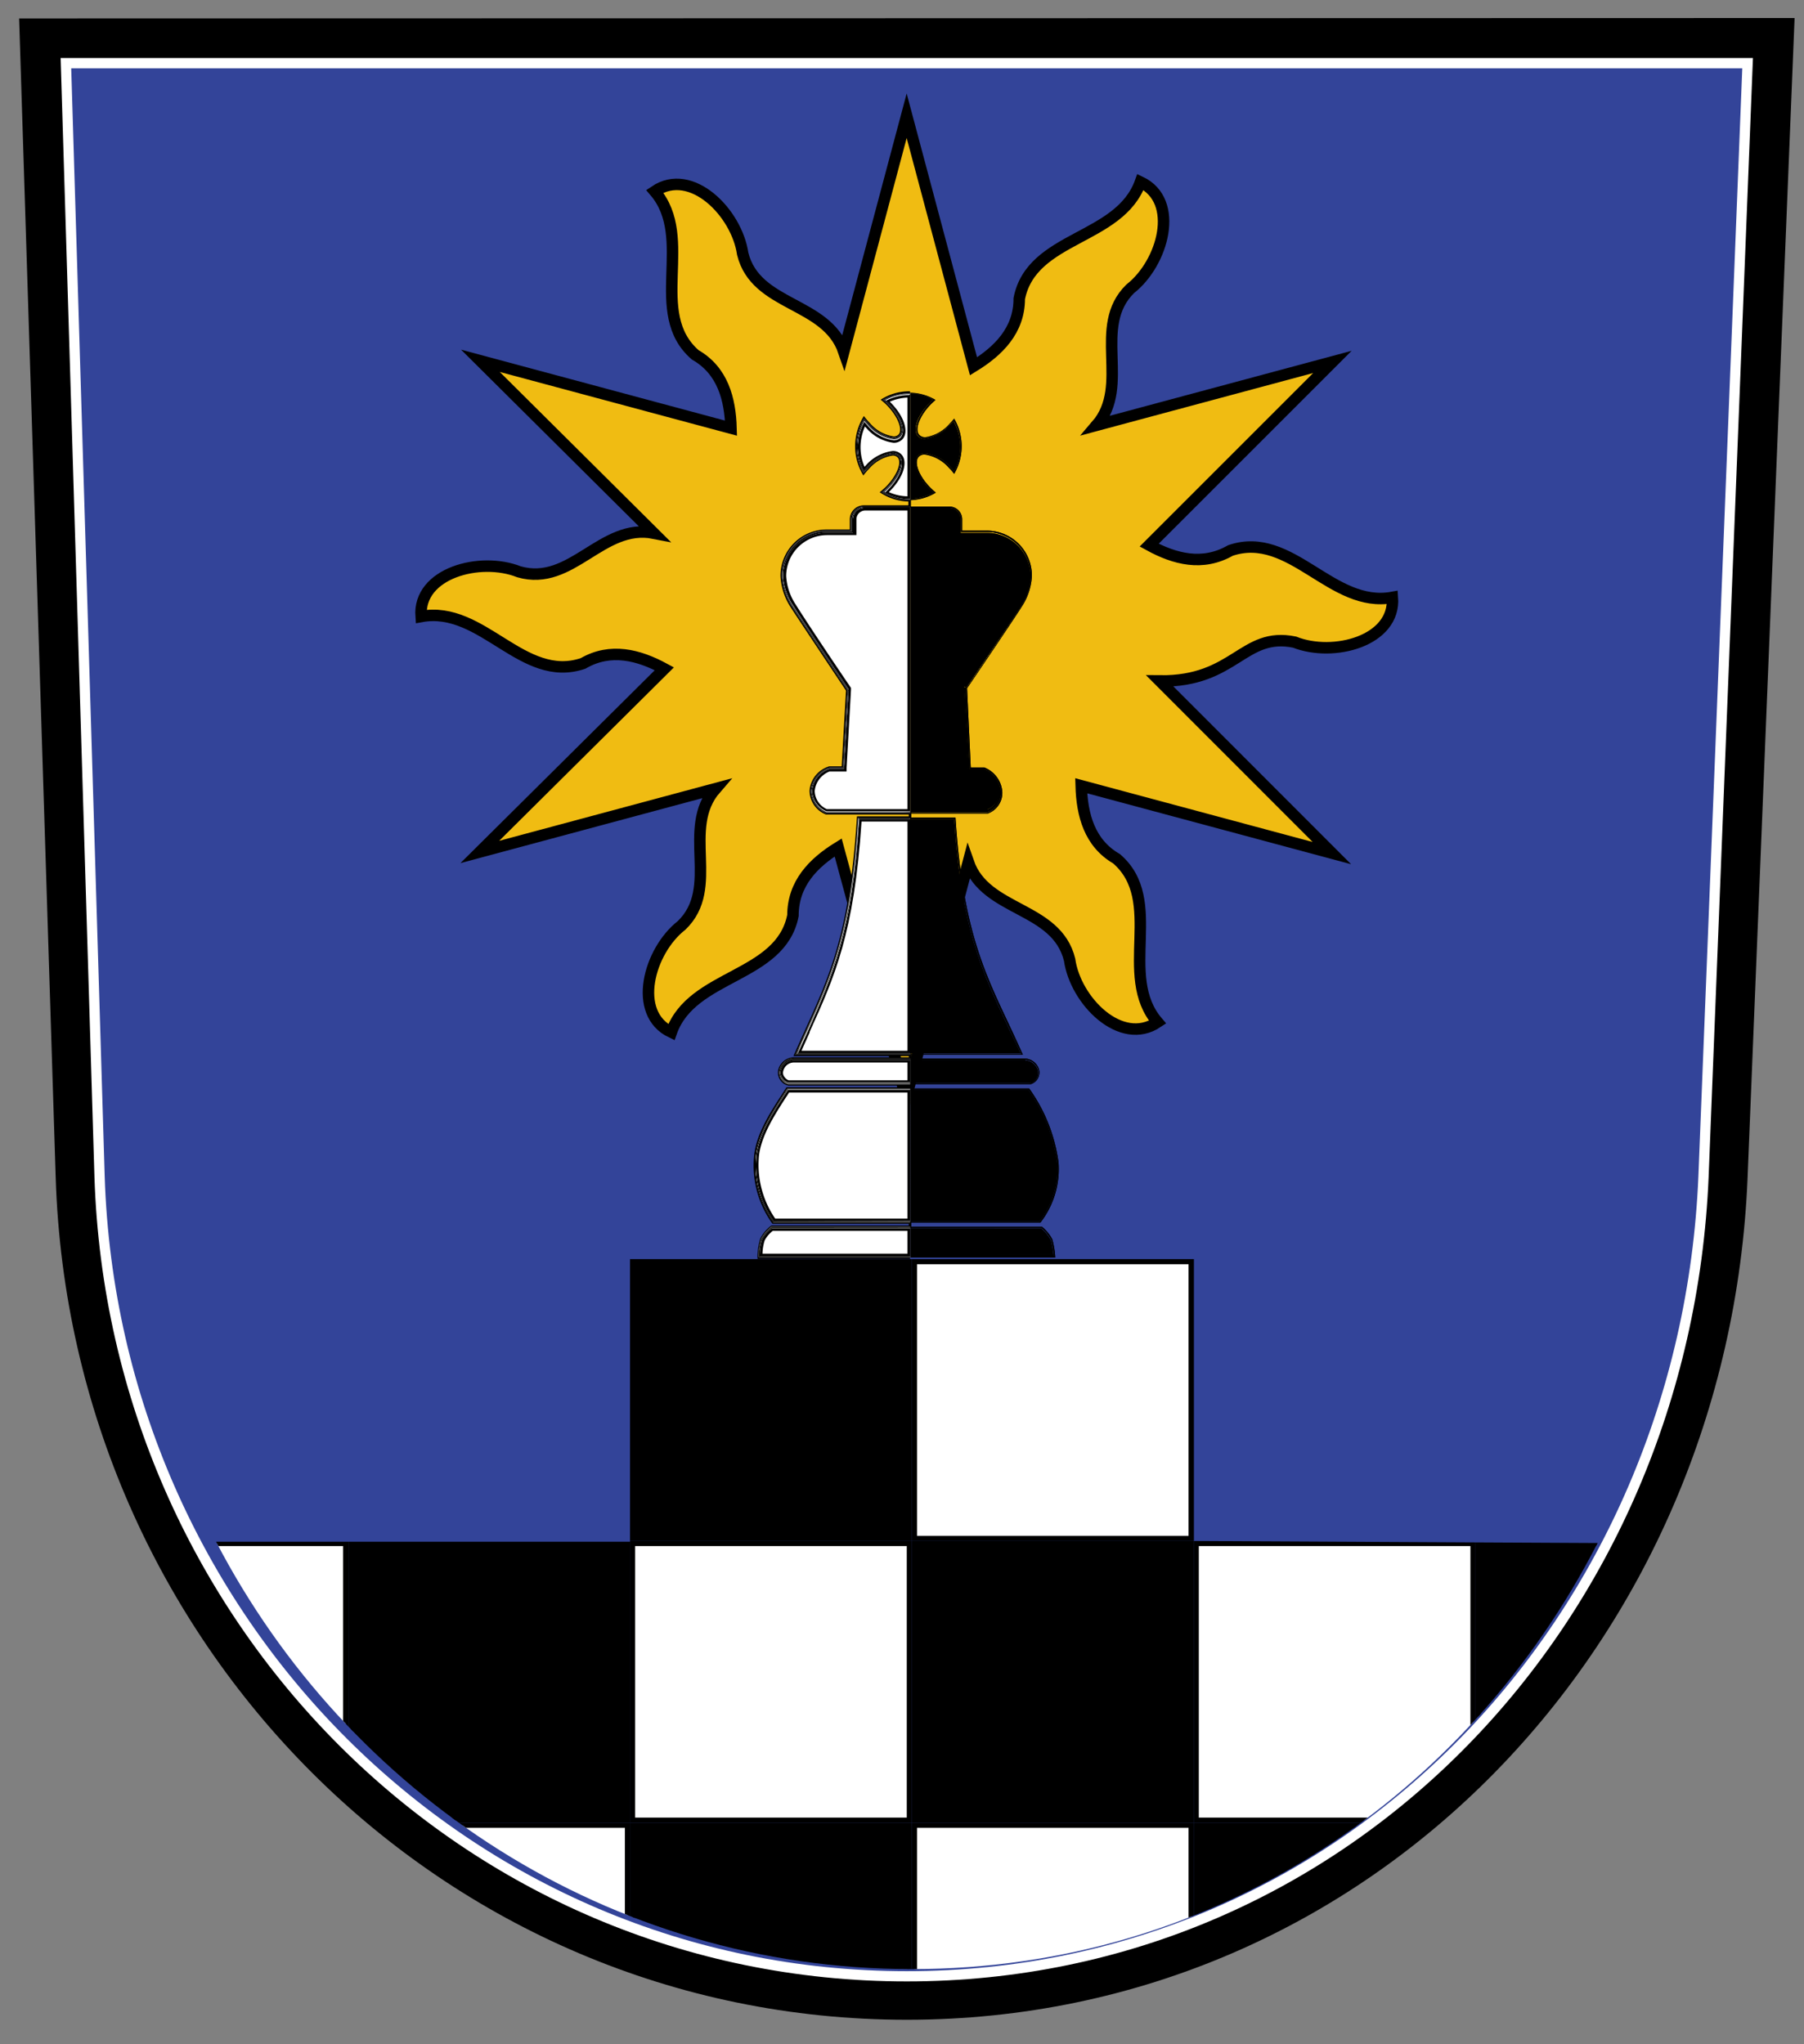 <?xml version="1.0" encoding="UTF-8"?> <svg xmlns="http://www.w3.org/2000/svg" xmlns:xlink="http://www.w3.org/1999/xlink" viewBox="0 0 175.93 199.38"><rect x="0" y="0" width="175.93" height="199.38" fill="#808080" stroke="none"/><defs><style>.cls-1,.cls-3{fill:none;}.cls-2{fill:#349;stroke-width:4px;}.cls-2,.cls-4,.cls-7{stroke:#000;}.cls-3{stroke:#fff;}.cls-4{fill:#f0bc12;stroke-width:1.12px;}.cls-5{clip-path:url(#clip-path);}.cls-6,.cls-7{fill:#fff;}.cls-7{stroke-width:0.25px;}</style><clipPath id="clip-path"><path class="cls-1" d="M155.8,150.5c-12.62,24.65-37.32,41.56-66.87,41.56s-55-17-67.86-41.69H61.44V122.81h55V150.3Z"></path></clipPath></defs><title>Logo_Schachclub_Nüziders</title><g id="Ebene_2" data-name="Ebene 2"><path class="cls-2" d="M172.93,3.76l-4.5,111C166.64,159,132.7,195,88.43,195s-79.6-35.93-81-80.2l-3.5-111Z"></path><path class="cls-3" d="M6.43,6.16h164l-4.3,108.6c-1.8,43.1-34.7,78-77.7,78s-77.34-34.9-78.72-78Z"></path></g><g id="Ebene_1" data-name="Ebene 1"><path class="cls-4" d="M88.42,11.29l-6.13,23c-1.69-4.91-8.58-4.35-9.86-9.54-.58-4-5-8.5-8.58-6.09,3.93,4.6-.75,11.87,3.95,15.95,2.68,1.53,3.41,4.32,3.49,7.15L46.85,35.19,63.76,52c-5.1-1-8,5.25-13.15,3.77-3.76-1.5-9.86.1-9.54,4.36,6-1.1,9.86,6.58,15.79,4.58,2.68-1.56,5.44-.83,7.93.52l-18,17.87,23-6.18c-3.41,3.92.51,9.65-3.32,13.34-3.19,2.49-4.85,8.58-1,10.42,2-5.69,10.66-5.29,11.86-11.38,0-3.13,2-5.15,4.41-6.64l6.62,24.43,6.07-23c1.69,4.87,8.6,4.31,9.88,9.52.56,4,5,8.49,8.58,6.09-3.93-4.57.72-11.86-4-15.94-2.65-1.53-3.37-4.29-3.45-7.12l24.45,6.57L113.11,66.42c7.37.09,8.09-4.82,13.14-3.79,3.77,1.5,9.86-.1,9.54-4.36-5.93,1.1-9.86-6.58-15.79-4.58-2.72,1.56-5.45.84-7.93-.52L129.94,35.3l-23,6.18c3.36-3.91-.48-9.62,3.28-13.31,3.21-2.51,4.89-8.57,1-10.42C109.18,23.44,100.6,23,99.4,29.13c0,3.11-2.05,5.12-4.46,6.6Z"></path><g class="cls-5"><rect x="-20.76" y="-14.36" width="26.99" height="26.99"></rect><path d="M6-14.11V12.37H-20.51V-14.11H6m.5-.5H-21V12.87H6.47V-14.61Z"></path><rect class="cls-6" x="-20.76" y="13.12" width="26.99" height="26.99"></rect><path d="M6,13.37V39.86H-20.51V13.37H6m.5-.5H-21V40.36H6.47V12.87Z"></path><rect x="-20.76" y="40.61" width="26.99" height="26.98"></rect><path d="M6,40.86V67.34H-20.51V40.86H6m.5-.5H-21V67.84H6.47V40.36Z"></path><rect class="cls-6" x="-20.76" y="68.09" width="26.99" height="26.99"></rect><path d="M6,68.34V94.83H-20.51V68.34H6m.5-.5H-21V95.33H6.47V67.84Z"></path><rect x="-20.76" y="95.58" width="26.99" height="26.99"></rect><path d="M6,95.83v26.48H-20.51V95.83H6m.5-.5H-21v27.48H6.47V95.33Z"></path><rect class="cls-6" x="-20.76" y="123.06" width="26.99" height="26.99"></rect><path d="M6,123.31V149.8H-20.51V123.31H6m.5-.5H-21V150.3H6.47V122.81Z"></path><rect x="-20.76" y="150.55" width="26.99" height="26.99"></rect><path d="M6,150.8v26.48H-20.51V150.8H6m.5-.5H-21v27.48H6.47V150.3Z"></path><rect class="cls-6" x="-20.76" y="178.03" width="26.99" height="26.99"></rect><path d="M6,178.28v26.49H-20.51V178.28H6m.5-.5H-21v27.49H6.47V177.78Z"></path><rect class="cls-6" x="6.72" y="-14.36" width="26.99" height="26.99"></rect><path d="M33.46-14.11V12.37H7V-14.11H33.46m.5-.5H6.47V12.87H34V-14.61Z"></path><rect x="6.72" y="13.12" width="26.99" height="26.99"></rect><path d="M33.46,13.37V39.86H7V13.37H33.46m.5-.5H6.47V40.36H34V12.87Z"></path><rect class="cls-6" x="6.72" y="40.61" width="26.99" height="26.98"></rect><path d="M33.46,40.86V67.34H7V40.86H33.46m.5-.5H6.47V67.84H34V40.36Z"></path><rect x="6.72" y="68.09" width="26.99" height="26.99"></rect><path d="M33.46,68.34V94.83H7V68.34H33.46m.5-.5H6.47V95.33H34V67.84Z"></path><rect class="cls-6" x="6.72" y="95.58" width="26.99" height="26.99"></rect><path d="M33.46,95.83v26.48H7V95.83H33.46m.5-.5H6.47v27.48H34V95.33Z"></path><rect x="6.72" y="123.06" width="26.99" height="26.99"></rect><path d="M33.46,123.31V149.8H7V123.31H33.46m.5-.5H6.47V150.3H34V122.81Z"></path><rect class="cls-6" x="6.72" y="150.55" width="26.99" height="26.99"></rect><path d="M33.46,150.8v26.48H7V150.8H33.46m.5-.5H6.47v27.48H34V150.3Z"></path><rect x="6.72" y="178.03" width="26.99" height="26.99"></rect><path d="M33.46,178.28v26.49H7V178.28H33.46m.5-.5H6.47v27.49H34V177.78Z"></path><rect x="34.21" y="-14.36" width="26.99" height="26.99"></rect><path d="M60.94-14.11V12.37H34.46V-14.11H60.94m.5-.5H34V12.87H61.44V-14.61Z"></path><rect class="cls-6" x="34.21" y="13.12" width="26.99" height="26.99"></rect><path d="M60.94,13.37V39.86H34.46V13.37H60.94m.5-.5H34V40.36H61.44V12.87Z"></path><rect x="34.21" y="40.61" width="26.99" height="26.98"></rect><path d="M60.94,40.86V67.34H34.46V40.86H60.94m.5-.5H34V67.84H61.44V40.36Z"></path><rect class="cls-6" x="34.21" y="68.09" width="26.99" height="26.99"></rect><path d="M60.94,68.34V94.83H34.46V68.34H60.94m.5-.5H34V95.33H61.44V67.84Z"></path><rect x="34.21" y="95.58" width="26.99" height="26.99"></rect><path d="M60.94,95.83v26.48H34.46V95.83H60.94m.5-.5H34v27.48H61.44V95.33Z"></path><rect class="cls-6" x="34.21" y="123.06" width="26.99" height="26.99"></rect><path d="M60.94,123.31V149.8H34.46V123.31H60.94m.5-.5H34V150.3H61.44V122.81Z"></path><rect x="34.21" y="150.55" width="26.99" height="26.99"></rect><path d="M60.94,150.8v26.48H34.46V150.8H60.94m.5-.5H34v27.48H61.44V150.3Z"></path><rect class="cls-6" x="34.21" y="178.03" width="26.99" height="26.99"></rect><path d="M60.94,178.28v26.49H34.46V178.28H60.94m.5-.5H34v27.49H61.44V177.78Z"></path><rect class="cls-6" x="61.69" y="-14.36" width="26.98" height="26.99"></rect><path d="M88.43-14.11V12.37H61.94V-14.11H88.43m.5-.5H61.44V12.87H88.93V-14.61Z"></path><rect x="61.69" y="13.12" width="26.98" height="26.99"></rect><path d="M88.43,13.37V39.86H61.94V13.37H88.43m.5-.5H61.44V40.36H88.93V12.87Z"></path><rect class="cls-6" x="61.69" y="40.61" width="26.98" height="26.98"></rect><path d="M88.43,40.86V67.34H61.94V40.86H88.43m.5-.5H61.44V67.84H88.93V40.36Z"></path><rect x="61.69" y="68.09" width="26.98" height="26.99"></rect><path d="M88.43,68.34V94.83H61.94V68.34H88.43m.5-.5H61.44V95.33H88.93V67.84Z"></path><rect class="cls-6" x="61.69" y="95.58" width="26.98" height="26.99"></rect><path d="M88.43,95.83v26.48H61.94V95.83H88.43m.5-.5H61.44v27.48H88.93V95.33Z"></path><rect x="61.69" y="123.06" width="26.98" height="26.99"></rect><path d="M88.43,123.31V149.8H61.94V123.31H88.43m.5-.5H61.44V150.3H88.93V122.81Z"></path><rect class="cls-6" x="61.69" y="150.55" width="26.98" height="26.99"></rect><path d="M88.43,150.8v26.48H61.94V150.8H88.43m.5-.5H61.44v27.48H88.93V150.3Z"></path><rect x="61.69" y="178.03" width="26.98" height="26.99"></rect><path d="M88.43,178.28v26.49H61.94V178.28H88.43m.5-.5H61.44v27.49H88.93V177.78Z"></path><rect x="89.18" y="-14.36" width="26.99" height="26.99"></rect><path d="M115.91-14.11V12.37H89.43V-14.11h26.48m.5-.5H88.93V12.87h27.48V-14.61Z"></path><rect class="cls-6" x="89.18" y="13.12" width="26.99" height="26.99"></rect><path d="M115.91,13.37V39.86H89.43V13.37h26.48m.5-.5H88.93V40.36h27.48V12.87Z"></path><rect x="89.18" y="40.61" width="26.99" height="26.98"></rect><path d="M115.91,40.86V67.34H89.43V40.86h26.48m.5-.5H88.93V67.84h27.48V40.36Z"></path><rect class="cls-6" x="89.18" y="68.09" width="26.99" height="26.99"></rect><path d="M115.91,68.34V94.83H89.43V68.34h26.48m.5-.5H88.93V95.33h27.48V67.84Z"></path><rect x="89.18" y="95.58" width="26.99" height="26.99"></rect><path d="M115.91,95.83v26.48H89.43V95.83h26.48m.5-.5H88.93v27.48h27.48V95.33Z"></path><rect class="cls-6" x="89.18" y="123.06" width="26.99" height="26.99"></rect><path d="M115.91,123.31V149.8H89.43V123.31h26.48m.5-.5H88.93V150.3h27.48V122.81Z"></path><rect x="89.18" y="150.55" width="26.99" height="26.99"></rect><path d="M115.91,150.8v26.48H89.43V150.8h26.48m.5-.5H88.93v27.48h27.48V150.3Z"></path><rect class="cls-6" x="89.18" y="178.03" width="26.99" height="26.99"></rect><path d="M115.91,178.28v26.49H89.43V178.28h26.48m.5-.5H88.93v27.49h27.48V177.78Z"></path><rect class="cls-6" x="116.66" y="-14.36" width="26.99" height="26.99"></rect><path d="M143.4-14.11V12.37H116.91V-14.11H143.4m.5-.5H116.41V12.87H143.9V-14.61Z"></path><rect x="116.66" y="13.12" width="26.99" height="26.99"></rect><path d="M143.4,13.37V39.86H116.91V13.37H143.4m.5-.5H116.41V40.36H143.9V12.87Z"></path><rect class="cls-6" x="116.66" y="40.61" width="26.99" height="26.98"></rect><path d="M143.4,40.86V67.34H116.91V40.86H143.4m.5-.5H116.41V67.84H143.9V40.36Z"></path><rect x="116.66" y="68.09" width="26.99" height="26.99"></rect><path d="M143.4,68.34V94.83H116.91V68.34H143.4m.5-.5H116.41V95.33H143.9V67.84Z"></path><rect class="cls-6" x="116.66" y="95.58" width="26.99" height="26.99"></rect><path d="M143.4,95.83v26.48H116.91V95.83H143.4m.5-.5H116.41v27.48H143.9V95.33Z"></path><rect x="116.66" y="123.06" width="26.99" height="26.99"></rect><path d="M143.4,123.31V149.8H116.91V123.31H143.4m.5-.5H116.41V150.3H143.9V122.81Z"></path><rect class="cls-6" x="116.66" y="150.55" width="26.99" height="26.99"></rect><path d="M143.4,150.8v26.48H116.91V150.8H143.4m.5-.5H116.41v27.48H143.9V150.3Z"></path><rect x="116.66" y="178.03" width="26.99" height="26.99"></rect><path d="M143.4,178.28v26.49H116.91V178.28H143.4m.5-.5H116.41v27.49H143.9V177.78Z"></path><rect x="144.15" y="-14.36" width="26.99" height="26.99"></rect><path d="M170.88-14.11V12.37H144.4V-14.11h26.48m.5-.5H143.9V12.87h27.48V-14.61Z"></path><rect class="cls-6" x="144.15" y="13.12" width="26.99" height="26.99"></rect><path d="M170.88,13.37V39.86H144.4V13.37h26.48m.5-.5H143.9V40.36h27.48V12.87Z"></path><rect x="144.15" y="40.61" width="26.99" height="26.98"></rect><path d="M170.88,40.86V67.34H144.4V40.86h26.48m.5-.5H143.9V67.84h27.48V40.36Z"></path><rect class="cls-6" x="144.15" y="68.09" width="26.99" height="26.99"></rect><path d="M170.88,68.34V94.83H144.4V68.34h26.48m.5-.5H143.9V95.33h27.48V67.84Z"></path><rect x="144.15" y="95.58" width="26.99" height="26.99"></rect><path d="M170.88,95.83v26.48H144.4V95.83h26.48m.5-.5H143.9v27.48h27.48V95.33Z"></path><rect class="cls-6" x="144.15" y="123.06" width="26.99" height="26.99"></rect><path d="M170.88,123.31V149.8H144.4V123.31h26.48m.5-.5H143.9V150.3h27.48V122.81Z"></path><rect x="144.15" y="150.55" width="26.99" height="26.99"></rect><path d="M170.88,150.8v26.48H144.4V150.8h26.48m.5-.5H143.9v27.48h27.48V150.3Z"></path><rect class="cls-6" x="144.15" y="178.03" width="26.99" height="26.99"></rect><path d="M170.88,178.28v26.49H144.4V178.28h26.48m.5-.5H143.9v27.49h27.48V177.78Z"></path><rect class="cls-6" x="171.63" y="-14.36" width="26.99" height="26.99"></rect><path d="M198.37-14.11V12.37H171.88V-14.11h26.49m.5-.5H171.38V12.87h27.49V-14.61Z"></path><rect x="171.63" y="13.12" width="26.99" height="26.99"></rect><path d="M198.37,13.37V39.86H171.88V13.37h26.49m.5-.5H171.38V40.36h27.49V12.87Z"></path><rect class="cls-6" x="171.63" y="40.61" width="26.99" height="26.98"></rect><path d="M198.37,40.86V67.34H171.88V40.86h26.49m.5-.5H171.38V67.84h27.49V40.36Z"></path><rect x="171.63" y="68.09" width="26.99" height="26.99"></rect><path d="M198.37,68.34V94.83H171.88V68.34h26.49m.5-.5H171.38V95.33h27.49V67.84Z"></path><rect class="cls-6" x="171.63" y="95.58" width="26.99" height="26.99"></rect><path d="M198.37,95.83v26.48H171.88V95.83h26.49m.5-.5H171.38v27.48h27.49V95.33Z"></path><rect x="171.63" y="123.06" width="26.99" height="26.99"></rect><path d="M198.37,123.31V149.8H171.88V123.31h26.49m.5-.5H171.38V150.3h27.49V122.81Z"></path><rect class="cls-6" x="171.63" y="150.55" width="26.99" height="26.99"></rect><path d="M198.37,150.8v26.48H171.88V150.8h26.49m.5-.5H171.38v27.48h27.49V150.3Z"></path><rect x="171.63" y="178.03" width="26.99" height="26.99"></rect><path d="M198.37,178.28v26.49H171.88V178.28h26.49m.5-.5H171.38v27.49h27.49V177.78Z"></path></g><path d="M88.88,38.58a4.73,4.73,0,0,1,1.89.49l-.2.2c-1.25,1.27-1.71,2.72-1.09,3.37a1,1,0,0,0,.76.29,4.09,4.09,0,0,0,2.56-1.4l.21-.22a5.11,5.11,0,0,1,0,4.45l-.27-.29a4.07,4.07,0,0,0-2.56-1.39,1,1,0,0,0-.75.28c-.63.65-.17,2.1,1.08,3.38.1.09.19.19.3.28a4.85,4.85,0,0,1-2,.5Z"></path><path d="M89,38.72a4.89,4.89,0,0,1,1.56.38l-.08.08c-1.3,1.32-1.76,2.85-1.09,3.55a1.18,1.18,0,0,0,.85.32,4.21,4.21,0,0,0,2.65-1.43l.09-.09a5,5,0,0,1,0,4l-.15-.14A4.18,4.18,0,0,0,90.2,44a1.11,1.11,0,0,0-.84.33c-.68.69-.21,2.22,1.08,3.54l.17.16a4.66,4.66,0,0,1-1.61.41V38.72m-.25-.27v10.2a4.85,4.85,0,0,0,2.3-.61,5.22,5.22,0,0,1-.43-.39C89.44,46.44,89,45,89.54,44.45a.91.91,0,0,1,.66-.25,4,4,0,0,1,2.48,1.36c.13.14.26.28.38.43a5.3,5.3,0,0,0,.6-2.44A5.14,5.14,0,0,0,93,41.09l-.31.35a4,4,0,0,1-2.48,1.36.9.9,0,0,1-.67-.25c-.57-.58-.09-2,1.09-3.2L91,39a5,5,0,0,0-2.24-.59Z"></path><path d="M91.11,39l-.4.37c-1.16,1.18-1.63,2.54-1.09,3.1a.81.81,0,0,0,.62.23,4,4,0,0,0,2.43-1.34c.13-.13.25-.27.38-.42a5.33,5.33,0,0,1,0,5.14c-.14-.17-.28-.34-.44-.5a4,4,0,0,0-2.43-1.34.85.85,0,0,0-.62.23c-.54.56-.06,1.92,1.09,3.1.16.16.32.31.49.45a5,5,0,0,1-2.41.67v.07a5,5,0,0,0,2.53-.73,5.27,5.27,0,0,1-.56-.51c-1.11-1.13-1.6-2.48-1.09-3a.75.75,0,0,1,.57-.21,3.88,3.88,0,0,1,2.38,1.32,4.35,4.35,0,0,1,.49.57,5.32,5.32,0,0,0,0-5.38,4.71,4.71,0,0,1-.43.49,3.87,3.87,0,0,1-2.38,1.33.79.79,0,0,1-.57-.21c-.51-.53,0-1.88,1.09-3a4.69,4.69,0,0,1,.47-.43,5,5,0,0,0-2.48-.7v.07A4.88,4.88,0,0,1,91.11,39Z"></path><path d="M88.75,38.32v.07a4.88,4.88,0,0,1,2.36.64l-.4.37c-1.16,1.18-1.63,2.54-1.09,3.1a.81.81,0,0,0,.62.23,4,4,0,0,0,2.43-1.34c.13-.13.25-.27.38-.42a5.33,5.33,0,0,1,0,5.14c-.14-.17-.28-.34-.44-.5a4,4,0,0,0-2.43-1.34.85.85,0,0,0-.62.23c-.54.56-.06,1.92,1.09,3.1.16.16.32.31.49.45a5,5,0,0,1-2.41.67v.07a5,5,0,0,0,2.53-.73,5.27,5.27,0,0,1-.56-.51c-1.11-1.13-1.6-2.48-1.09-3a.75.75,0,0,1,.57-.21,3.88,3.88,0,0,1,2.38,1.32,4.35,4.35,0,0,1,.49.57,5.32,5.32,0,0,0,0-5.38,4.71,4.71,0,0,1-.43.49,3.87,3.87,0,0,1-2.38,1.33.79.79,0,0,1-.57-.21c-.51-.53,0-1.88,1.09-3a4.69,4.69,0,0,1,.47-.43,5,5,0,0,0-2.48-.7Z"></path><path d="M90.67,47.6c-1.15-1.18-1.63-2.54-1.09-3.1a.85.85,0,0,1,.62-.23,4,4,0,0,1,2.43,1.34c.16.16.3.33.44.5a5.33,5.33,0,0,0,0-5.14c-.13.15-.25.29-.38.42a4,4,0,0,1-2.43,1.34.81.81,0,0,1-.62-.23c-.54-.56-.07-1.92,1.09-3.1l.4-.37a4.88,4.88,0,0,0-2.36-.64v.06A5,5,0,0,1,91,39l-.33.31C89.48,40.56,89,42,89.57,42.55a.9.9,0,0,0,.67.25,4,4,0,0,0,2.48-1.36l.31-.35a5.14,5.14,0,0,1,.63,2.46,5.3,5.3,0,0,1-.6,2.44c-.12-.15-.25-.29-.38-.43A4,4,0,0,0,90.2,44.2a.91.91,0,0,0-.66.25c-.58.59-.1,2,1.08,3.2a5.22,5.22,0,0,0,.43.39,4.85,4.85,0,0,1-2.3.61v.07a5,5,0,0,0,2.41-.67C91,47.91,90.83,47.76,90.67,47.6Z"></path><path d="M88.75,38.39v.06A5,5,0,0,1,91,39l-.33.31C89.48,40.56,89,42,89.57,42.55a.9.9,0,0,0,.67.25,4,4,0,0,0,2.48-1.36l.31-.35a5.14,5.14,0,0,1,.63,2.46,5.3,5.3,0,0,1-.6,2.44c-.12-.15-.25-.29-.38-.43A4,4,0,0,0,90.2,44.2a.91.91,0,0,0-.66.25c-.58.59-.1,2,1.08,3.2a5.22,5.22,0,0,0,.43.39,4.85,4.85,0,0,1-2.3.61v.07a5,5,0,0,0,2.41-.67c-.17-.14-.33-.29-.49-.45-1.15-1.18-1.63-2.54-1.09-3.1a.85.85,0,0,1,.62-.23,4,4,0,0,1,2.43,1.34c.16.16.3.33.44.5a5.33,5.33,0,0,0,0-5.14c-.13.15-.25.29-.38.42a4,4,0,0,1-2.43,1.34.81.81,0,0,1-.62-.23c-.54-.56-.07-1.92,1.09-3.1l.4-.37a4.88,4.88,0,0,0-2.36-.64Z"></path><path d="M88.88,122.4v-2.48h12.71a5,5,0,0,1,.79,1,6.23,6.23,0,0,1,.25,1.43Z"></path><path d="M101.49,120.05a3,3,0,0,1,.77,1,5.63,5.63,0,0,1,.24,1.26H89v-2.23h12.49m.1-.25H88.75v2.73h14a7.86,7.86,0,0,0-.27-1.6,3.65,3.65,0,0,0-.91-1.13Z"></path><path d="M102.62,120.88a4,4,0,0,0-1-1.22H88.75v.06h12.89a4.44,4.44,0,0,1,.92,1.17,7.94,7.94,0,0,1,.28,1.7H88.75v.06h14.16A8.13,8.13,0,0,0,102.62,120.88Z"></path><path d="M101.64,119.66H88.75v.06h12.89a4.44,4.44,0,0,1,.92,1.17,7.94,7.94,0,0,1,.28,1.7H88.75v.06h14.16a8.13,8.13,0,0,0-.29-1.78,4,4,0,0,0-1-1.22Z"></path><path d="M101.59,119.8a3.65,3.65,0,0,1,.91,1.13,7.86,7.86,0,0,1,.27,1.6h-14v.07h14.09a7.94,7.94,0,0,0-.28-1.7,4.44,4.44,0,0,0-.92-1.17H88.75v.08Z"></path><path d="M88.75,119.72v.08h12.84a3.65,3.65,0,0,1,.91,1.13,7.86,7.86,0,0,1,.27,1.6h-14v.07h14.09a7.94,7.94,0,0,0-.28-1.7,4.44,4.44,0,0,0-.92-1.17Z"></path><path d="M88.88,119V106.43h11.36a16,16,0,0,1,2.73,7,8.2,8.2,0,0,1-1.63,5.59Z"></path><path d="M100.17,106.56a15.62,15.62,0,0,1,2.67,6.84,8,8,0,0,1-1.57,5.46H89v-12.3h11.17m.13-.25H88.75v12.8H101.4a8.32,8.32,0,0,0,1.69-5.73,16,16,0,0,0-2.79-7.07Z"></path><path d="M100.34,106.24c1,1.49,2.65,4.38,2.82,7.14a8.38,8.38,0,0,1-1.73,5.8H88.75v.06h12.72a8.52,8.52,0,0,0,1.76-5.87,15.94,15.94,0,0,0-2.86-7.2H88.75v.07Z"></path><path d="M100.37,106.17H88.75v.07h11.59c1,1.49,2.65,4.38,2.82,7.14a8.38,8.38,0,0,1-1.73,5.8H88.75v.06h12.72a8.52,8.52,0,0,0,1.76-5.87,15.94,15.94,0,0,0-2.86-7.2Z"></path><path d="M103.16,113.38c-.17-2.76-1.83-5.65-2.82-7.14H88.75v.07H100.3a16,16,0,0,1,2.79,7.07,8.32,8.32,0,0,1-1.69,5.73H88.75v.07h12.68A8.38,8.38,0,0,0,103.16,113.38Z"></path><path d="M100.34,106.24H88.75v.07H100.3a16,16,0,0,1,2.79,7.07,8.32,8.32,0,0,1-1.69,5.73H88.75v.07h12.68a8.38,8.38,0,0,0,1.73-5.8c-.17-2.76-1.83-5.65-2.82-7.14Z"></path><path d="M88.88,105.5v-2H100a1.2,1.2,0,0,1,1.12,1,.78.78,0,0,1-.15.68,1,1,0,0,1-.49.37H88.88Z"></path><path d="M100,103.63a1.09,1.09,0,0,1,1,.86.66.66,0,0,1-.13.56,1.1,1.1,0,0,1-.38.32H89v-1.74h11m0-.25H88.75v2.24h11.72a1,1,0,0,0,.58-.42.92.92,0,0,0,.17-.78,1.34,1.34,0,0,0-1.24-1Z"></path><path d="M100,103.31a1.41,1.41,0,0,1,1.31,1.09,1,1,0,0,1-.19.84,1.09,1.09,0,0,1-.63.45H88.75v.07h11.72a1.19,1.19,0,0,0,.88-1.36,1.48,1.48,0,0,0-1.37-1.15H88.75v.07Z"></path><path d="M100,103.24H88.75v.07H100a1.41,1.41,0,0,1,1.31,1.09,1,1,0,0,1-.19.84,1.09,1.09,0,0,1-.63.45H88.75v.07h11.72a1.19,1.19,0,0,0,.88-1.36,1.48,1.48,0,0,0-1.37-1.15Z"></path><path d="M100.47,105.69a1.09,1.09,0,0,0,.63-.45,1,1,0,0,0,.19-.84,1.41,1.41,0,0,0-1.31-1.09H88.75v.07H100a1.34,1.34,0,0,1,1.24,1,.92.92,0,0,1-.17.78,1,1,0,0,1-.58.42H88.75v.07h11.72Z"></path><path d="M100,103.31H88.75v.07H100a1.34,1.34,0,0,1,1.24,1,.92.92,0,0,1-.17.78,1,1,0,0,1-.58.42H88.75v.07h11.72a1.09,1.09,0,0,0,.63-.45,1,1,0,0,0,.19-.84,1.41,1.41,0,0,0-1.31-1.09Z"></path><path d="M88.88,102.61V80h4.06c.68,10.41,2.71,14.73,5.07,19.74.43.92.88,1.86,1.32,2.87Z"></path><path d="M92.82,80.13c.69,10.34,2.72,14.67,5.08,19.66.4.86.82,1.75,1.24,2.7H89V80.13h3.82m.24-.25H88.75v22.86H99.53c-.48-1.08-1-2.08-1.41-3-2.35-5-4.39-9.35-5.06-19.81Z"></path><path d="M93.12,79.81c.67,10.5,2.7,14.83,5.06,19.85.47,1,1,2,1.45,3.14H88.75v.07h11C96.79,96.14,94,92.44,93.18,79.74H88.75v.07Z"></path><path d="M93.18,79.74H88.75v.07h4.37c.67,10.5,2.7,14.83,5.06,19.85.47,1,1,2,1.45,3.14H88.75v.07h11C96.79,96.14,94,92.44,93.18,79.74Z"></path><path d="M98.18,99.66c-2.36-5-4.39-9.35-5.06-19.85H88.75v.07h4.31c.67,10.46,2.71,14.8,5.06,19.81.46,1,.93,2,1.41,3H88.75v.06H99.63C99.14,101.69,98.65,100.66,98.18,99.66Z"></path><path d="M93.12,79.81H88.75v.07h4.31c.67,10.46,2.71,14.8,5.06,19.81.46,1,.93,2,1.41,3H88.75v.06H99.63c-.49-1.11-1-2.14-1.45-3.14-2.36-5-4.39-9.35-5.06-19.85Z"></path><path d="M88.88,79.05V49.66h3.71a1,1,0,0,1,1,1V52h2.72a4.12,4.12,0,0,1,4.07,4.17,5.75,5.75,0,0,1-1,2.86c-.63,1-4.2,6.28-5.28,7.87l0,0-.07.13.39,8H96a2.61,2.61,0,0,1,1.48,2.14,1.93,1.93,0,0,1-1.19,1.79Z"></path><path d="M92.59,49.79a.88.88,0,0,1,.86.88v1.47h2.84a4,4,0,0,1,3.95,4A5.61,5.61,0,0,1,99.3,59c-.67,1.1-4.83,7.23-5.31,7.92l.2.15L94,67l0,.11v.08l.37,7.74v.37H96a2.48,2.48,0,0,1,1.39,2,1.8,1.8,0,0,1-1.09,1.65H89V49.79h3.59m0-.25H88.75V79.17h7.57a2,2,0,0,0,1.3-1.92A2.67,2.67,0,0,0,96,75H94.55v-.13l-.37-7.74v0l0,0c0-.07,4.61-6.78,5.33-7.94a5.89,5.89,0,0,0,1-2.92,4.25,4.25,0,0,0-4.2-4.3H93.7V50.67a1.12,1.12,0,0,0-1.11-1.13Z"></path><path d="M92.59,49.47a1.18,1.18,0,0,1,1.17,1.2v1.16h2.53a4.32,4.32,0,0,1,4.27,4.36,6,6,0,0,1-1,3c-.71,1.15-5.27,7.87-5.32,7.94l.36,7.84H96a2.7,2.7,0,0,1,1.67,2.31,2.07,2.07,0,0,1-1.36,2H88.75v.07h7.58a2.15,2.15,0,0,0,1.42-2.07A2.78,2.78,0,0,0,96,74.86H94.67l-.36-7.73s4.6-6.78,5.32-7.94a6,6,0,0,0,1-3,4.38,4.38,0,0,0-4.33-4.43H93.83V50.67a1.24,1.24,0,0,0-1.24-1.26H88.75v.06Z"></path><path d="M92.59,49.41H88.75v.06h3.84a1.18,1.18,0,0,1,1.17,1.2v1.16h2.53a4.32,4.32,0,0,1,4.27,4.36,6,6,0,0,1-1,3c-.71,1.15-5.27,7.87-5.32,7.94l.36,7.84H96a2.7,2.7,0,0,1,1.67,2.31,2.07,2.07,0,0,1-1.36,2H88.75v.07h7.58a2.15,2.15,0,0,0,1.42-2.07A2.78,2.78,0,0,0,96,74.86H94.67l-.36-7.73s4.6-6.78,5.32-7.94a6,6,0,0,0,1-3,4.38,4.38,0,0,0-4.33-4.43H93.83V50.67a1.24,1.24,0,0,0-1.24-1.26Z"></path><path d="M96.32,79.24a2.07,2.07,0,0,0,1.36-2A2.7,2.7,0,0,0,96,74.93h-1.4l-.36-7.84c0-.07,4.61-6.79,5.32-7.94a6,6,0,0,0,1-3,4.32,4.32,0,0,0-4.27-4.36H93.76V50.67a1.18,1.18,0,0,0-1.17-1.2H88.75v.07h3.84a1.12,1.12,0,0,1,1.11,1.13v1.22h2.59a4.25,4.25,0,0,1,4.2,4.3,5.89,5.89,0,0,1-1,2.92c-.72,1.16-5.28,7.87-5.33,7.94l0,0v0l.37,7.74V75H96a2.67,2.67,0,0,1,1.61,2.25,2,2,0,0,1-1.3,1.92H88.75v.07h7.57Z"></path><path d="M92.59,49.47H88.75v.07h3.84a1.12,1.12,0,0,1,1.11,1.13v1.22h2.59a4.25,4.25,0,0,1,4.2,4.3,5.89,5.89,0,0,1-1,2.92c-.72,1.16-5.28,7.87-5.33,7.94l0,0v0l.37,7.74V75H96a2.67,2.67,0,0,1,1.61,2.25,2,2,0,0,1-1.3,1.92H88.75v.07h7.57a2.07,2.07,0,0,0,1.36-2A2.7,2.7,0,0,0,96,74.93h-1.4l-.36-7.84c0-.07,4.61-6.79,5.32-7.94a6,6,0,0,0,1-3,4.32,4.32,0,0,0-4.27-4.36H93.76V50.67a1.18,1.18,0,0,0-1.17-1.2Z"></path><path class="cls-7" d="M88.75,122.66H74a6.17,6.17,0,0,1,.26-1.82,3.58,3.58,0,0,1,1-1.18H88.75v-.42H75.4a9.54,9.54,0,0,1-1.75-6.33c.17-2.43,1.93-4.86,3.12-6.74h12v-.41H76.89a1.18,1.18,0,0,1-.88-1.36,1.48,1.48,0,0,1,1.37-1.15H88.75v-.37H77.57c2.94-6.73,5.32-10.43,6.12-23.13h5.06v-.43H80.58a2.4,2.4,0,0,1-1.51-2.19,2.58,2.58,0,0,1,1.82-2.26H82.2l.43-7.55s-4.67-7-5.39-8.12a6,6,0,0,1-1-3,4.38,4.38,0,0,1,4.33-4.43H83V50.67a1.25,1.25,0,0,1,1.24-1.26h4.47v-.62h-.09A5,5,0,0,1,86,48c.17-.14.36-.31.53-.48,1.11-1.14,1.6-2.49,1.09-3a.76.76,0,0,0-.58-.21,3.86,3.86,0,0,0-2.37,1.32,5.53,5.53,0,0,0-.46.52,5.28,5.28,0,0,1-.69-2.62,5.44,5.44,0,0,1,.74-2.73,6.58,6.58,0,0,0,.5.57,3.88,3.88,0,0,0,2.38,1.32.79.79,0,0,0,.57-.21c.51-.52,0-1.87-1.09-3A5.75,5.75,0,0,0,86.1,39a5,5,0,0,1,2.56-.71h.09"></path><path class="cls-6" d="M88.63,48.53A4.68,4.68,0,0,1,86.46,48a3.07,3.07,0,0,0,.26-.25C88,46.46,88.44,45,87.81,44.36a1.06,1.06,0,0,0-.76-.28,4.11,4.11,0,0,0-2.56,1.39l-.22.24a5.08,5.08,0,0,1-.48-2.15,5,5,0,0,1,.53-2.26l.26.28A4.08,4.08,0,0,0,87.15,43a1,1,0,0,0,.75-.28c.63-.65.17-2.1-1.09-3.38a2,2,0,0,0-.26-.25,4.86,4.86,0,0,1,2.08-.5Z"></path><path d="M88.5,38.7v9.71A4.61,4.61,0,0,1,86.68,48l.13-.13c1.3-1.33,1.77-2.85,1.09-3.55a1.13,1.13,0,0,0-.85-.33,4.18,4.18,0,0,0-2.64,1.44l-.1.1a4.9,4.9,0,0,1-.39-1.93,5.08,5.08,0,0,1,.43-2l.14.15a4.22,4.22,0,0,0,2.66,1.44,1.16,1.16,0,0,0,.84-.33c.68-.69.21-2.22-1.09-3.55l-.13-.13a4.75,4.75,0,0,1,1.73-.4m.16-.25a4.89,4.89,0,0,0-2.33.59,4.43,4.43,0,0,1,.39.37c1.19,1.21,1.66,2.61,1.09,3.2a.91.91,0,0,1-.66.25,4,4,0,0,1-2.48-1.36l-.38-.43a5.22,5.22,0,0,0-.62,2.49,5.28,5.28,0,0,0,.57,2.38l.34-.38a4,4,0,0,1,2.47-1.36.92.92,0,0,1,.67.25c.57.59.1,2-1.09,3.2a4.59,4.59,0,0,1-.39.37,4.89,4.89,0,0,0,2.42.64h.09V38.45Z"></path><path class="cls-6" d="M86.1,39a5.75,5.75,0,0,1,.53.48c1.11,1.14,1.6,2.49,1.09,3a.79.79,0,0,1-.57.21,3.88,3.88,0,0,1-2.38-1.32,6.58,6.58,0,0,1-.5-.57,5.44,5.44,0,0,0-.74,2.73,5.28,5.28,0,0,0,.69,2.62,5.53,5.53,0,0,1,.46-.52,3.86,3.86,0,0,1,2.37-1.32.76.76,0,0,1,.58.21c.51.52,0,1.87-1.09,3-.17.17-.36.34-.53.48a5,5,0,0,0,2.65.75h.09v-.07h-.09a4.93,4.93,0,0,1-2.54-.7c.17-.14.32-.28.46-.42,1.16-1.18,1.64-2.55,1.1-3.11a.87.87,0,0,0-.63-.23,4,4,0,0,0-2.42,1.34c-.14.15-.28.3-.4.45a5.27,5.27,0,0,1-.63-2.5A5.37,5.37,0,0,1,84.28,41a6.31,6.31,0,0,0,.44.5,4,4,0,0,0,2.43,1.34.81.81,0,0,0,.61-.23c.55-.56.07-1.92-1.08-3.11a5.71,5.71,0,0,0-.47-.42,4.91,4.91,0,0,1,2.45-.65h.09v-.07h-.09A5,5,0,0,0,86.1,39Z"></path><path d="M88.66,38.31A5,5,0,0,0,86.1,39a5.75,5.75,0,0,1,.53.48c1.11,1.14,1.6,2.49,1.09,3a.79.79,0,0,1-.57.21,3.88,3.88,0,0,1-2.38-1.32,6.58,6.58,0,0,1-.5-.57,5.44,5.44,0,0,0-.74,2.73,5.28,5.28,0,0,0,.69,2.62,5.53,5.53,0,0,1,.46-.52,3.86,3.86,0,0,1,2.37-1.32.76.76,0,0,1,.58.21c.51.52,0,1.87-1.09,3-.17.17-.36.34-.53.48a5,5,0,0,0,2.65.75h.09v-.07h-.09a4.93,4.93,0,0,1-2.54-.7c.17-.14.32-.28.46-.42,1.16-1.18,1.64-2.55,1.1-3.11a.87.87,0,0,0-.63-.23,4,4,0,0,0-2.42,1.34c-.14.15-.28.3-.4.45a5.27,5.27,0,0,1-.63-2.5A5.37,5.37,0,0,1,84.28,41a6.31,6.31,0,0,0,.44.5,4,4,0,0,0,2.43,1.34.81.81,0,0,0,.61-.23c.55-.56.07-1.92-1.08-3.11a5.71,5.71,0,0,0-.47-.42,4.91,4.91,0,0,1,2.45-.65h.09v-.07Z"></path><path class="cls-6" d="M88.66,48.66A4.89,4.89,0,0,1,86.24,48a4.59,4.59,0,0,0,.39-.37c1.19-1.2,1.66-2.61,1.09-3.2a.92.92,0,0,0-.67-.25,4,4,0,0,0-2.47,1.36l-.34.38a5.28,5.28,0,0,1-.57-2.38,5.22,5.22,0,0,1,.62-2.49l.38.43a4,4,0,0,0,2.48,1.36.91.91,0,0,0,.66-.25c.57-.59.1-2-1.09-3.2a4.43,4.43,0,0,0-.39-.37,4.89,4.89,0,0,1,2.33-.59h.09v-.06h-.09a4.91,4.91,0,0,0-2.45.65,5.71,5.71,0,0,1,.47.42c1.15,1.19,1.63,2.55,1.08,3.11a.81.81,0,0,1-.61.23,4,4,0,0,1-2.43-1.34,6.31,6.31,0,0,1-.44-.5,5.37,5.37,0,0,0-.68,2.61,5.27,5.27,0,0,0,.63,2.5c.12-.15.26-.3.4-.45a4,4,0,0,1,2.42-1.34.87.87,0,0,1,.63.23c.54.56.06,1.93-1.1,3.11-.14.14-.29.28-.46.42a4.93,4.93,0,0,0,2.54.7h.09v-.07Z"></path><path d="M88.66,38.38a4.91,4.91,0,0,0-2.45.65,5.71,5.71,0,0,1,.47.42c1.15,1.19,1.63,2.55,1.08,3.11a.81.81,0,0,1-.61.23,4,4,0,0,1-2.43-1.34,6.31,6.31,0,0,1-.44-.5,5.37,5.37,0,0,0-.68,2.61,5.27,5.27,0,0,0,.63,2.5c.12-.15.26-.3.4-.45a4,4,0,0,1,2.42-1.34.87.87,0,0,1,.63.23c.54.56.06,1.93-1.1,3.11-.14.14-.29.28-.46.42a4.93,4.93,0,0,0,2.54.7h.09v-.07h-.09A4.89,4.89,0,0,1,86.24,48a4.59,4.59,0,0,0,.39-.37c1.19-1.2,1.66-2.61,1.09-3.2a.92.92,0,0,0-.67-.25,4,4,0,0,0-2.47,1.36l-.34.38a5.28,5.28,0,0,1-.57-2.38,5.22,5.22,0,0,1,.62-2.49l.38.43a4,4,0,0,0,2.48,1.36.91.91,0,0,0,.66-.25c.57-.59.1-2-1.09-3.2a4.43,4.43,0,0,0-.39-.37,4.89,4.89,0,0,1,2.33-.59h.09v-.06Z"></path><path class="cls-6" d="M74.23,122.4a4.68,4.68,0,0,1,.23-1.46,3.17,3.17,0,0,1,.9-1l13.27,0v2.48Z"></path><path d="M88.5,120.05v2.23H74.36a4.6,4.6,0,0,1,.21-1.29,2.85,2.85,0,0,1,.8-.94H88.5m.25-.25H75.28a3.24,3.24,0,0,0-.94,1.09,5.75,5.75,0,0,0-.24,1.64H88.75V119.8Z"></path><path class="cls-6" d="M74,122.6a5.89,5.89,0,0,1,.25-1.74,3.61,3.61,0,0,1,1-1.15H88.75v-.06H75.23a3.58,3.58,0,0,0-1,1.18,6.17,6.17,0,0,0-.26,1.82H88.75v-.06Z"></path><path d="M88.75,119.66H75.23a3.58,3.58,0,0,0-1,1.18,6.17,6.17,0,0,0-.26,1.82H88.75v-.06H74a5.89,5.89,0,0,1,.25-1.74,3.61,3.61,0,0,1,1-1.15H88.75v-.06Z"></path><path class="cls-6" d="M74.28,120.86A5.89,5.89,0,0,0,74,122.6H88.75v-.07H74.1a5.75,5.75,0,0,1,.24-1.64,3.24,3.24,0,0,1,.94-1.09H88.75v-.08H75.27A3.61,3.61,0,0,0,74.28,120.86Z"></path><path d="M75.27,119.71a3.61,3.61,0,0,0-1,1.15A5.89,5.89,0,0,0,74,122.6H88.75v-.07H74.1a5.75,5.75,0,0,1,.24-1.64,3.24,3.24,0,0,1,.94-1.09H88.75v-.08Z"></path><path class="cls-6" d="M75.53,119a9.44,9.44,0,0,1-1.63-6.06c.15-2.06,1.53-4.19,2.64-5.91l.37-.58H88.63V119Z"></path><path d="M88.5,106.56v12.3H75.6A9.26,9.26,0,0,1,74,112.93c.14-2,1.52-4.15,2.62-5.86l.11-.16.22-.35H88.5m.25-.25H76.85l-.41.63c-1.12,1.73-2.51,3.88-2.66,6a9.47,9.47,0,0,0,1.69,6.2H88.75v-12.8Z"></path><path class="cls-6" d="M73.65,112.91a9.54,9.54,0,0,0,1.75,6.33H88.75v-.06H75.44a9.52,9.52,0,0,1-1.73-6.27c.15-2.12,1.55-4.28,2.67-6l.43-.66H88.75v-.07h-12C75.58,108.05,73.82,110.48,73.65,112.91Z"></path><path d="M88.75,106.17h-12c-1.19,1.88-3,4.31-3.12,6.74a9.54,9.54,0,0,0,1.75,6.33H88.75v-.06H75.44a9.52,9.52,0,0,1-1.73-6.27c.15-2.12,1.55-4.28,2.67-6l.43-.66H88.75v-.07Z"></path><path class="cls-6" d="M75.47,119.11a9.47,9.47,0,0,1-1.69-6.2c.15-2.09,1.54-4.24,2.66-6l.41-.63h11.9v-.07H76.81l-.43.66c-1.12,1.73-2.52,3.89-2.67,6a9.52,9.52,0,0,0,1.73,6.27H88.75v-.07Z"></path><path d="M88.75,106.24H76.81l-.43.66c-1.12,1.73-2.52,3.89-2.67,6a9.52,9.52,0,0,0,1.73,6.27H88.75v-.07H75.47a9.47,9.47,0,0,1-1.69-6.2c.15-2.09,1.54-4.24,2.66-6l.41-.63h11.9v-.07Z"></path><path class="cls-6" d="M77,105.5a.86.86,0,0,1-.58-.37.78.78,0,0,1-.15-.68,1.2,1.2,0,0,1,1.12-1H88.63v2H77Z"></path><path d="M88.5,103.63v1.74H76.91a.83.83,0,0,1-.4-.32.64.64,0,0,1-.13-.57,1.08,1.08,0,0,1,1-.85H88.5m.25-.25H77.38a1.33,1.33,0,0,0-1.24,1,.89.89,0,0,0,.17.78,1,1,0,0,0,.58.42H88.75v-2.24Z"></path><path class="cls-6" d="M77.38,103.24A1.48,1.48,0,0,0,76,104.39a1.18,1.18,0,0,0,.88,1.36H88.75v-.07H76.89a1.06,1.06,0,0,1-.63-.45,1,1,0,0,1-.19-.84,1.41,1.41,0,0,1,1.31-1.09H88.75v-.07H77.38Z"></path><path d="M88.75,103.24H77.38A1.48,1.48,0,0,0,76,104.39a1.18,1.18,0,0,0,.88,1.36H88.75v-.07H76.89a1.06,1.06,0,0,1-.63-.45,1,1,0,0,1-.19-.84,1.41,1.41,0,0,1,1.31-1.09H88.75v-.07Z"></path><path class="cls-6" d="M88.68,105.62H76.89a1,1,0,0,1-.58-.42.89.89,0,0,1-.17-.78,1.33,1.33,0,0,1,1.24-1H88.75v-.07H77.38a1.41,1.41,0,0,0-1.31,1.09,1,1,0,0,0,.19.84,1.06,1.06,0,0,0,.63.45H88.75v-.07Z"></path><path d="M88.75,103.31H77.38a1.41,1.41,0,0,0-1.31,1.09,1,1,0,0,0,.19.84,1.06,1.06,0,0,0,.63.45H88.75v-.07H76.89a1,1,0,0,1-.58-.42.89.89,0,0,1-.17-.78,1.33,1.33,0,0,1,1.24-1H88.75v-.07Z"></path><path class="cls-6" d="M78,102.61l.76-1.71.14-.31C81.3,95.23,83.22,91,83.93,80h4.7v22.61Z"></path><path d="M88.5,80.13v22.36H78.16c.27-.62.54-1.21.8-1.79l0-.06c2.42-5.35,4.34-9.59,5.06-20.51H88.5m.25-.25H83.81c-.7,11.05-2.62,15.29-5,20.66-.32.7-.65,1.43-1,2.2h11V79.88Z"></path><path class="cls-6" d="M77.57,102.87H88.75v-.07H77.67c.35-.8.7-1.56,1-2.29,2.43-5.37,4.35-9.61,5-20.7h5v-.07H83.69C82.89,92.44,80.51,96.14,77.57,102.87Z"></path><path d="M88.75,79.74H83.69c-.8,12.7-3.18,16.4-6.12,23.13H88.75v-.07H77.67c.35-.8.7-1.56,1-2.29,2.43-5.37,4.35-9.61,5-20.7h5v-.07Z"></path><path class="cls-6" d="M77.77,102.74c.34-.77.67-1.5,1-2.2,2.43-5.37,4.35-9.61,5-20.66h4.94v-.07h-5c-.7,11.09-2.62,15.33-5,20.7-.33.73-.68,1.49-1,2.29H88.75v-.06Z"></path><path d="M88.75,79.81h-5c-.7,11.09-2.62,15.33-5,20.7-.33.73-.68,1.49-1,2.29H88.75v-.06h-11c.34-.77.67-1.5,1-2.2,2.43-5.37,4.35-9.61,5-20.66h4.94v-.07Z"></path><path class="cls-6" d="M80.6,79.05a2.17,2.17,0,0,1-1.27-1.9,2.37,2.37,0,0,1,1.57-2h1.54l.45-7.83,0-.08-.18-.27c-3-4.42-4.81-7.23-5.23-7.89a5.78,5.78,0,0,1-.95-2.86A4.13,4.13,0,0,1,80.58,52H83.3V50.67a1,1,0,0,1,1-1h4.35V79.05h-8Z"></path><path d="M88.5,49.79V78.92H80.63a2,2,0,0,1-1.18-1.76,2.27,2.27,0,0,1,1.44-1.91h1.67l0-.24v-.12l.43-7.6,0-.12,0-.07-.16-.24c-3-4.42-4.81-7.21-5.22-7.88a5.58,5.58,0,0,1-.94-2.79,4,4,0,0,1,4-4h2.85V50.67a.87.87,0,0,1,.85-.88H88.5m.25-.25H84.28a1.12,1.12,0,0,0-1.1,1.13v1.22h-2.6a4.26,4.26,0,0,0-4.2,4.3,5.76,5.76,0,0,0,1,2.92c.71,1.16,5.33,8.06,5.38,8.13l0,0v0l-.43,7.55V75H80.89a2.48,2.48,0,0,0-1.69,2.13,2.26,2.26,0,0,0,1.4,2h8.15V49.54Z"></path><path class="cls-6" d="M83,50.67v1.09H80.58a4.38,4.38,0,0,0-4.33,4.43,6,6,0,0,0,1,3c.72,1.16,5.39,8.12,5.39,8.12l-.43,7.55H80.89a2.58,2.58,0,0,0-1.82,2.26,2.4,2.4,0,0,0,1.51,2.19h8.17v-.07H80.58a2.31,2.31,0,0,1-1.44-2.11,2.54,2.54,0,0,1,1.75-2.2h1.37l.43-7.61c0-.11-4.68-7-5.39-8.17a6,6,0,0,1-1-3,4.31,4.31,0,0,1,4.26-4.36h2.53V50.67a1.19,1.19,0,0,1,1.17-1.2h4.47v-.06H84.28A1.25,1.25,0,0,0,83,50.67Z"></path><path d="M88.75,49.41H84.28A1.25,1.25,0,0,0,83,50.67v1.09H80.58a4.38,4.38,0,0,0-4.33,4.43,6,6,0,0,0,1,3c.72,1.16,5.39,8.12,5.39,8.12l-.43,7.55H80.89a2.58,2.58,0,0,0-1.82,2.26,2.4,2.4,0,0,0,1.51,2.19h8.17v-.07H80.58a2.31,2.31,0,0,1-1.44-2.11,2.54,2.54,0,0,1,1.75-2.2h1.37l.43-7.61c0-.11-4.68-7-5.39-8.17a6,6,0,0,1-1-3,4.31,4.31,0,0,1,4.26-4.36h2.53V50.67a1.19,1.19,0,0,1,1.17-1.2h4.47v-.06Z"></path><path class="cls-6" d="M88.14,79.17H80.6a2.26,2.26,0,0,1-1.4-2A2.48,2.48,0,0,1,80.89,75h1.44v-.13l.43-7.55v0l0,0c0-.07-4.67-7-5.38-8.13a5.76,5.76,0,0,1-1-2.92,4.26,4.26,0,0,1,4.2-4.3h2.6V50.67a1.12,1.12,0,0,1,1.1-1.13h4.47v-.07H84.28a1.19,1.19,0,0,0-1.17,1.2v1.16H80.58a4.31,4.31,0,0,0-4.26,4.36,6,6,0,0,0,1,3c.71,1.15,5.34,8.06,5.39,8.17l-.43,7.61H80.89a2.54,2.54,0,0,0-1.75,2.2,2.31,2.31,0,0,0,1.44,2.11h8.17v-.07Z"></path><path d="M88.75,49.47H84.28a1.19,1.19,0,0,0-1.17,1.2v1.16H80.58a4.31,4.31,0,0,0-4.26,4.36,6,6,0,0,0,1,3c.71,1.15,5.34,8.06,5.39,8.17l-.43,7.61H80.89a2.54,2.54,0,0,0-1.75,2.2,2.31,2.31,0,0,0,1.44,2.11h8.17v-.07H80.6a2.26,2.26,0,0,1-1.4-2A2.48,2.48,0,0,1,80.89,75h1.44v-.13l.43-7.55v0l0,0c0-.07-4.67-7-5.38-8.13a5.76,5.76,0,0,1-1-2.92,4.26,4.26,0,0,1,4.2-4.3h2.6V50.67a1.12,1.12,0,0,1,1.1-1.13h4.47v-.07Z"></path><path class="cls-1" d="M155.8,150.5c-12.62,24.65-37.32,41.56-66.87,41.56s-55-17-67.86-41.69H61.44V122.81h55V150.3Z"></path></g></svg> 